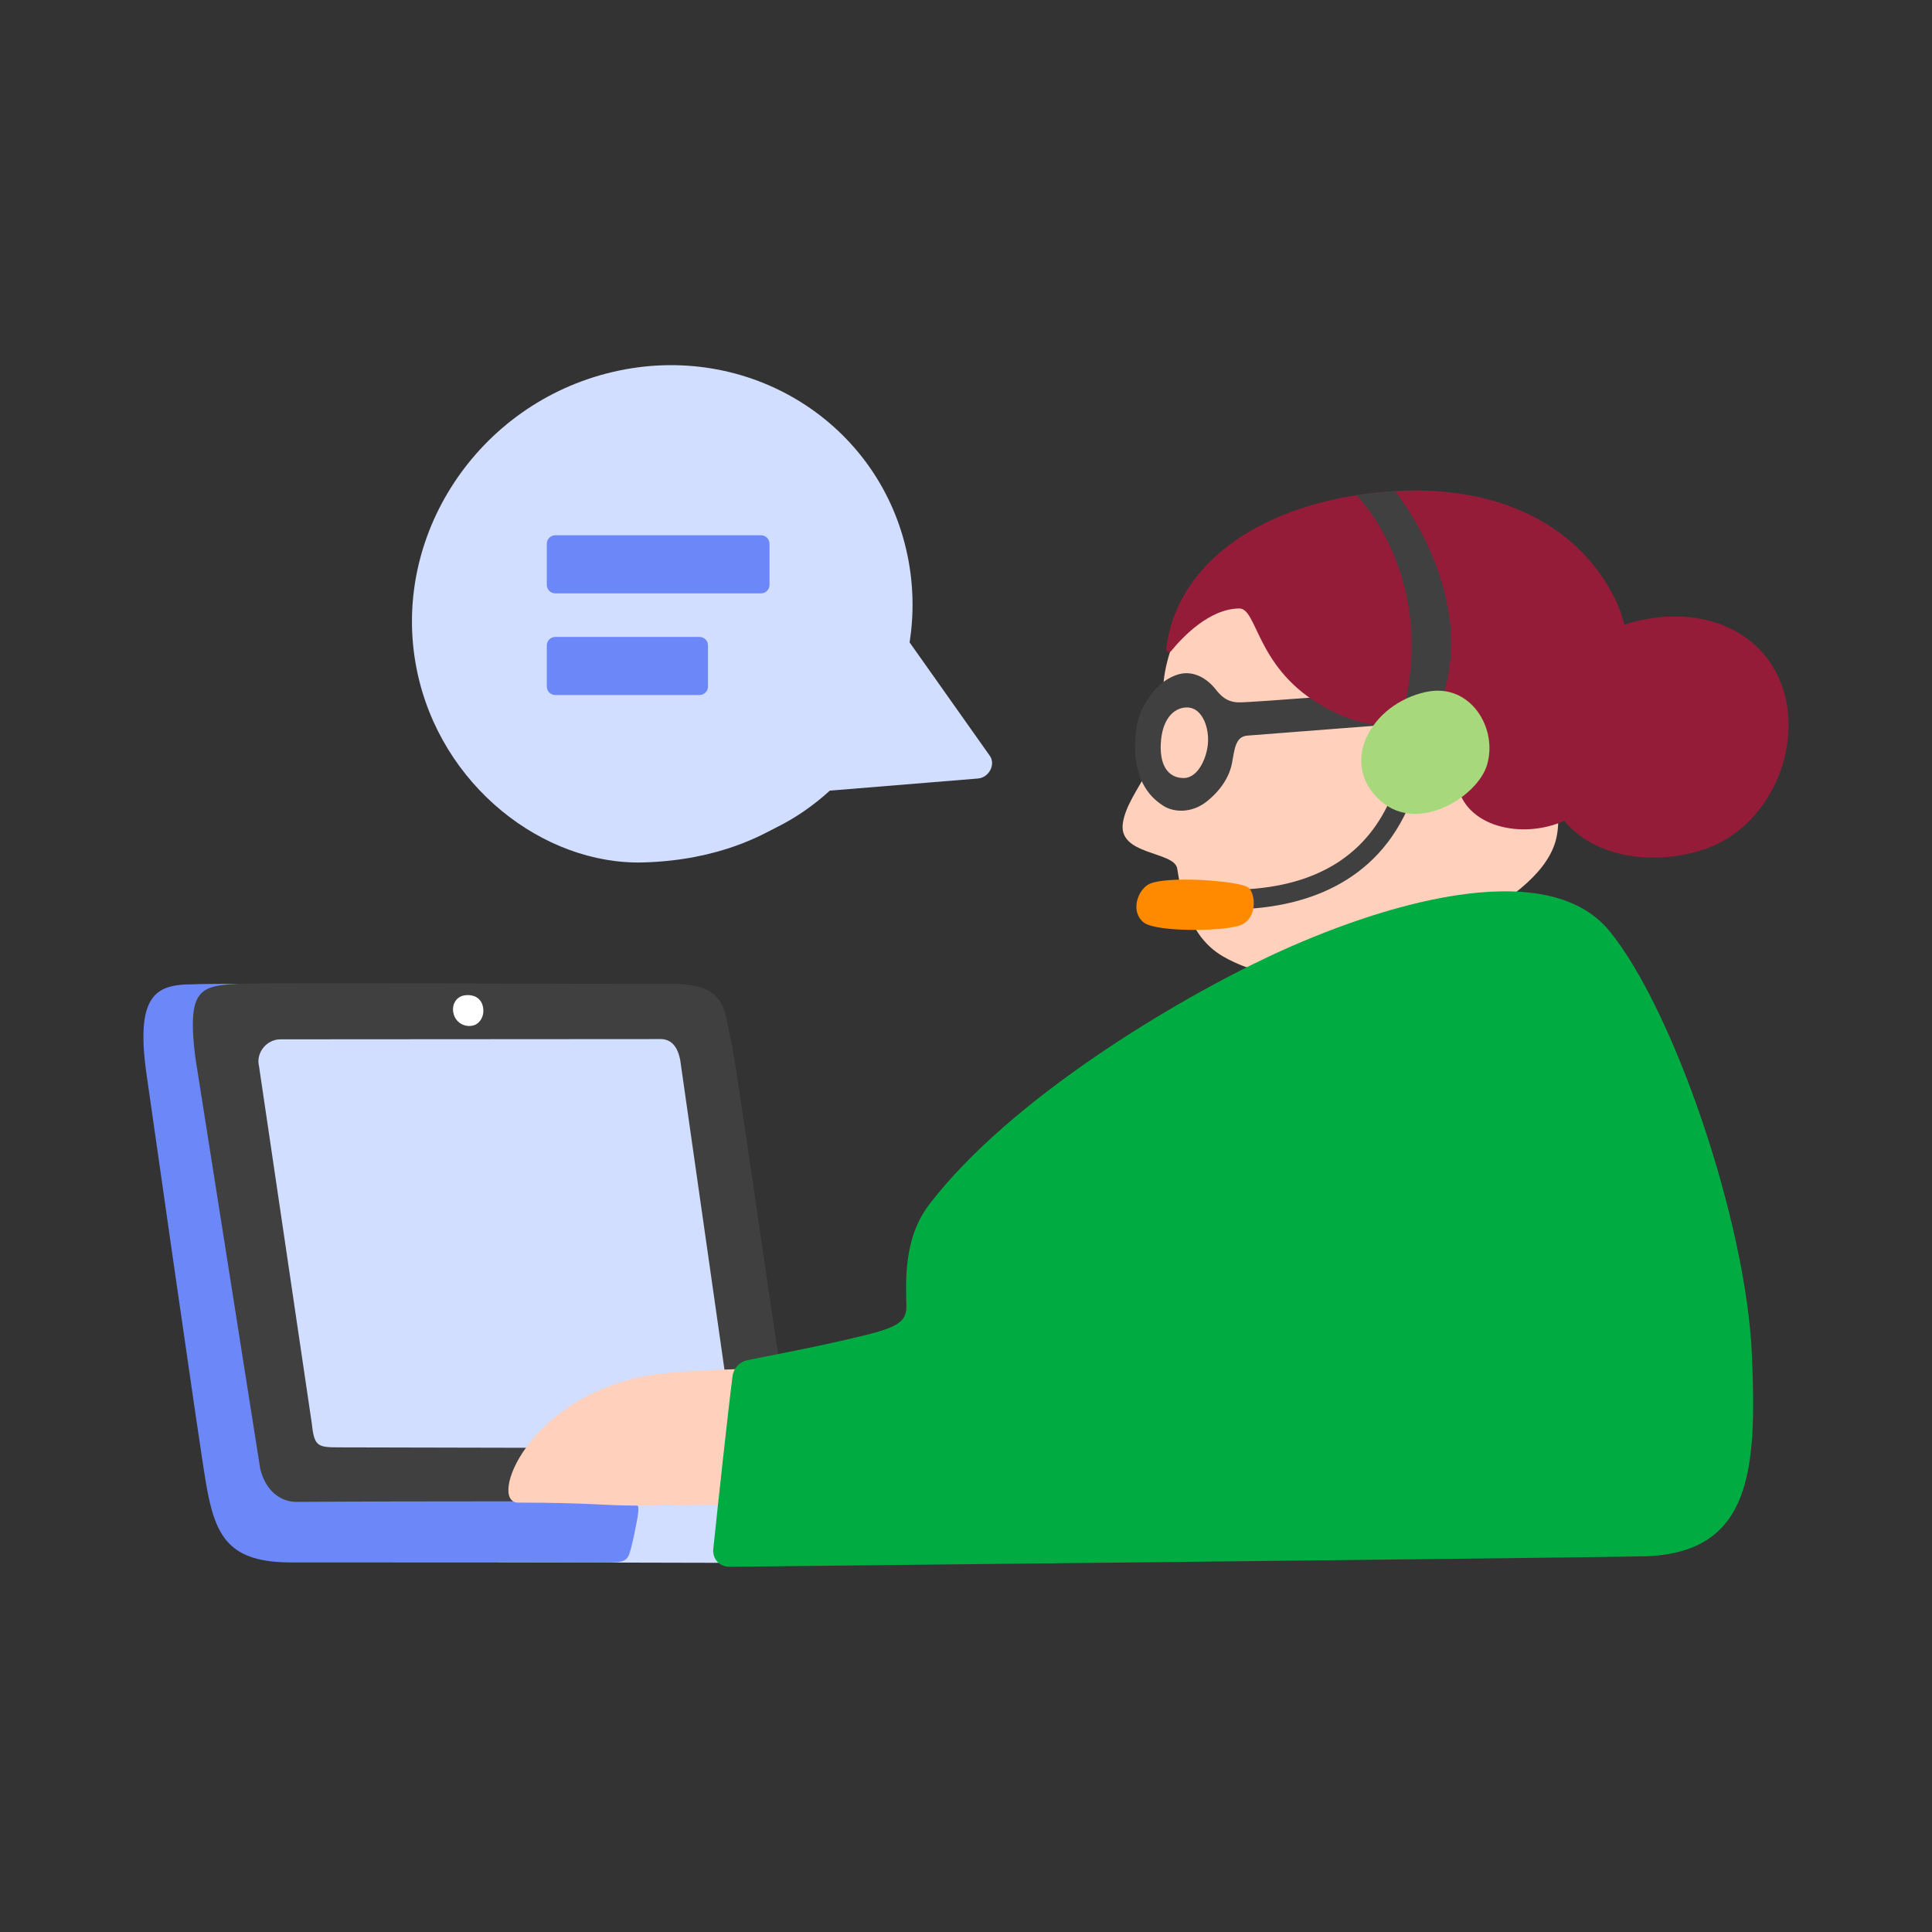 <svg width="300" height="300" viewBox="0 0 300 300" fill="none" xmlns="http://www.w3.org/2000/svg">
<rect x="0" y="0" width="300" height="300" fill="#333333" stroke="none"/>
<g clip-path="url(#clip0_4176_7811)">
<path d="M187.31 91.682C186.095 92.578 180.02 100.103 180.605 109.261C181.189 118.419 175.228 122.588 174.37 127.722C173.512 132.855 182.298 132.126 182.792 134.844C183.285 137.563 183.976 145.104 189.915 148.513C199.004 153.745 208.223 150.677 212.369 149.417C216.516 148.156 238.401 141.132 241.507 130.751C244.605 120.371 231.498 95.486 221.975 88.356C216.462 84.225 197.531 84.179 187.318 91.682H187.31Z" fill="#FFD0BC"/>
<path d="M253.771 96.534C247.521 98.091 238.849 105.586 238.985 115.465C239.221 133.219 255.441 135.262 265.116 131.708C274.782 128.147 279.946 116.217 276.818 106.816C273.977 98.296 264.842 93.778 253.778 96.534H253.771Z" fill="#951C39"/>
<path d="M29.352 164.878C29.352 164.878 36.946 225.415 38.807 231.612C40.667 237.808 39.505 241.332 48.8 242.114C57.351 242.835 140.874 241.187 161.294 241.134C162.911 241.134 165.402 242.144 165.812 240.557C166.625 237.39 166.093 240.405 166.313 239.19C167.133 234.679 166.852 233.723 159.023 233.609C149.493 233.472 138.551 233.487 133.683 233.1C128.815 232.713 124.578 229.933 123.135 224.177C121.692 218.414 114.569 165.986 113.491 161.552C112.413 157.117 113.104 152.713 104.219 152.773C94.431 152.834 39.209 152.492 34.729 152.819C29.368 153.214 26.892 153.798 29.36 164.878H29.352Z" fill="#404040"/>
<path d="M105.616 164.544L113.658 220.821C114.083 222.841 112.436 224.853 110.332 224.876L52.741 224.747C49.4 224.747 48.8 224.656 48.435 221.17L40.219 165.554C39.703 163.488 41.396 161.377 43.568 161.385L102.336 161.347C104.614 161.21 105.335 163.162 105.616 164.544Z" fill="#D2DEFF"/>
<path d="M77.428 242.592L79.942 233.297C79.942 233.297 155.735 233.153 160.36 233.199C168.136 233.267 168.128 232.88 167.247 237.231C166.928 238.803 166.693 239.388 166.526 240.177C166.025 242.547 164.832 242.683 162.972 242.706C154.596 242.805 77.436 242.592 77.436 242.592H77.428Z" fill="#D2DEFF"/>
<path d="M29.284 152.864C30.423 152.834 30.446 152.773 37.106 152.758C31.152 153.092 28.988 153.419 30.324 164.156L40.416 228.126C41.358 231.816 43.849 233.229 46.074 233.214C65.764 233.077 93.618 233.153 96.944 233.115C99.291 233.199 99.42 233.464 98.843 236.449C98.516 238.15 98.364 238.917 97.931 240.61C97.461 242.47 96.868 242.63 94.203 242.63C91.538 242.63 51.397 242.615 45.254 242.615C35.617 242.615 33.438 238.734 32.01 230.457C30.901 224.033 22.761 166.86 22.761 166.86C21.014 154.747 24.105 153.001 29.276 152.849L29.284 152.864Z" fill="#6C87F8"/>
<path d="M72.758 154.52C71.718 154.489 71.004 154.877 70.586 155.659C70.184 156.396 70.207 157.808 71.194 158.681C72.151 159.532 73.328 159.365 73.837 159.106C74.505 158.772 75.165 157.899 75.044 156.661C74.9 155.234 73.928 154.558 72.766 154.52H72.758Z" fill="white"/>
<path d="M123.333 212.392C123.333 212.392 106.816 212.551 100.916 213.554C81.848 216.811 75.75 233.328 80.458 233.328C91.621 233.328 93.641 233.791 99.032 233.791C104.849 233.791 116.263 233.556 122.08 233.556C126.484 233.556 126.978 213.402 123.325 212.384L123.333 212.392Z" fill="#FFD0BC"/>
<path d="M272.033 210.311C271.115 189.557 259.883 156.79 249.943 144.602C240.003 132.414 213.843 140.676 197.463 148.323C182.602 155.264 156.912 170.543 144.291 187.029C140.198 192.382 140.692 199.209 140.745 202.846C140.783 205.641 138.642 206.34 131.959 207.896C124.965 209.529 118.951 210.592 116.012 211.222C114.828 211.473 113.916 212.46 113.757 213.652C113.035 219.165 111.418 234.262 110.757 240.534C110.598 242.053 111.737 243.306 113.256 243.291C133.045 243.078 251.508 241.818 255.616 241.658C271.859 241.028 272.838 228.521 272.033 210.303V210.311Z" fill="#00AB42"/>
<path d="M176.261 115.23C176.041 121.73 179.094 124.137 180.665 125.14C182.237 126.142 185.009 126.324 187.348 124.479C189.535 122.755 190.909 120.614 191.304 118.488C191.707 116.346 191.828 114.372 193.681 114.227C194.767 114.144 218.437 112.306 218.437 112.306L218.368 107.165C218.368 107.165 194.22 109.124 192.291 109.064C190.363 109.003 189.459 107.909 188.692 106.945C187.925 105.981 186.239 104.447 184.037 104.538C182.032 104.614 179.83 106.315 178.926 107.568C177.506 109.535 176.405 111.236 176.269 115.23H176.261ZM180.248 115.496C180.407 111.858 182.101 109.967 184.151 109.853C186.513 109.717 187.705 112.64 187.583 115.215C187.477 117.485 186.125 120.766 183.855 120.811C181.812 120.849 180.073 119.414 180.24 115.503L180.248 115.496Z" fill="#404040"/>
<path d="M181.083 100.771C181.03 101.219 181.577 101.424 181.873 101.067C183.657 98.888 187.811 94.514 192.436 94.484C195.2 94.469 195.056 103.308 204.624 109.193C211.785 113.597 217.867 113.157 220.153 111.585C222.446 110.013 226.106 107.18 228.931 110.628C231.536 113.802 225.286 119.953 226.79 123.454C229.281 129.255 238.575 130.394 244.688 126.499C250.763 122.626 256.428 104.363 250.718 92.874C245.015 81.384 231.498 73.829 211.17 76.821C194.068 79.342 182.602 88.356 181.083 100.756V100.771Z" fill="#951C39"/>
<path d="M95.198 57.745C116.24 52.847 136.72 65.657 140.935 86.343C141.869 90.922 141.915 95.44 141.246 99.754L153.7 117.363C154.642 118.7 153.571 120.75 151.855 120.887L128.853 122.77C126.302 125.101 123.469 127.053 120.455 128.534C118.731 129.377 111.881 133.591 99.898 133.918C84.377 134.343 68.384 122.003 64.732 104.067C60.517 83.381 74.156 62.635 95.198 57.745Z" fill="#D2DEFF"/>
<path d="M217.48 111.934C223.828 89.882 210.585 76.851 210.585 76.851L216.599 76.221C216.599 76.221 230.632 93.39 223.115 110.681C221.049 112.367 218.778 112.769 217.974 112.564" fill="#404040"/>
<path d="M193.241 141.147L193.096 138.11C204.7 137.563 212.476 132.604 216.212 123.378C216.538 122.573 216.789 121.943 217.609 121.738L218.346 124.684C218.976 124.525 219.219 124.054 219.234 124.031C219.181 124.13 219.12 124.297 219.029 124.517C213.774 137.502 202.103 140.722 193.241 141.147Z" fill="#404040"/>
<path d="M221.451 107.438C212.848 109.299 207.767 118.586 214.435 124.41C220.244 129.476 229.387 123.712 230.89 118.829C232.652 113.096 228.301 105.958 221.451 107.446V107.438Z" fill="#A7D87C"/>
<path d="M178.258 137.373C176.436 138.527 175.623 141.762 177.628 143.266C179.633 144.769 190.158 144.648 192.664 143.646C195.17 142.643 195.048 139.006 193.917 137.882C192.785 136.758 180.635 135.877 178.251 137.381L178.258 137.373Z" fill="#FF8A00"/>
<path d="M118.169 83.116H86.23C85.5 83.116 84.908 83.707 84.908 84.437V90.816C84.908 91.546 85.5 92.137 86.23 92.137H118.169C118.899 92.137 119.49 91.546 119.49 90.816V84.437C119.49 83.707 118.899 83.116 118.169 83.116Z" fill="#6C87F8"/>
<path d="M108.616 98.903H86.23C85.5 98.903 84.908 99.495 84.908 100.224V106.603C84.908 107.333 85.5 107.924 86.23 107.924H108.616C109.346 107.924 109.937 107.333 109.937 106.603V100.224C109.937 99.495 109.346 98.903 108.616 98.903Z" fill="#6C87F8"/>
</g>
<defs>
<clipPath id="clip0_4176_7811">
<rect width="255.454" height="186.594" fill="white" transform="translate(22.275 56.705)"/>
</clipPath>
</defs>
</svg>
